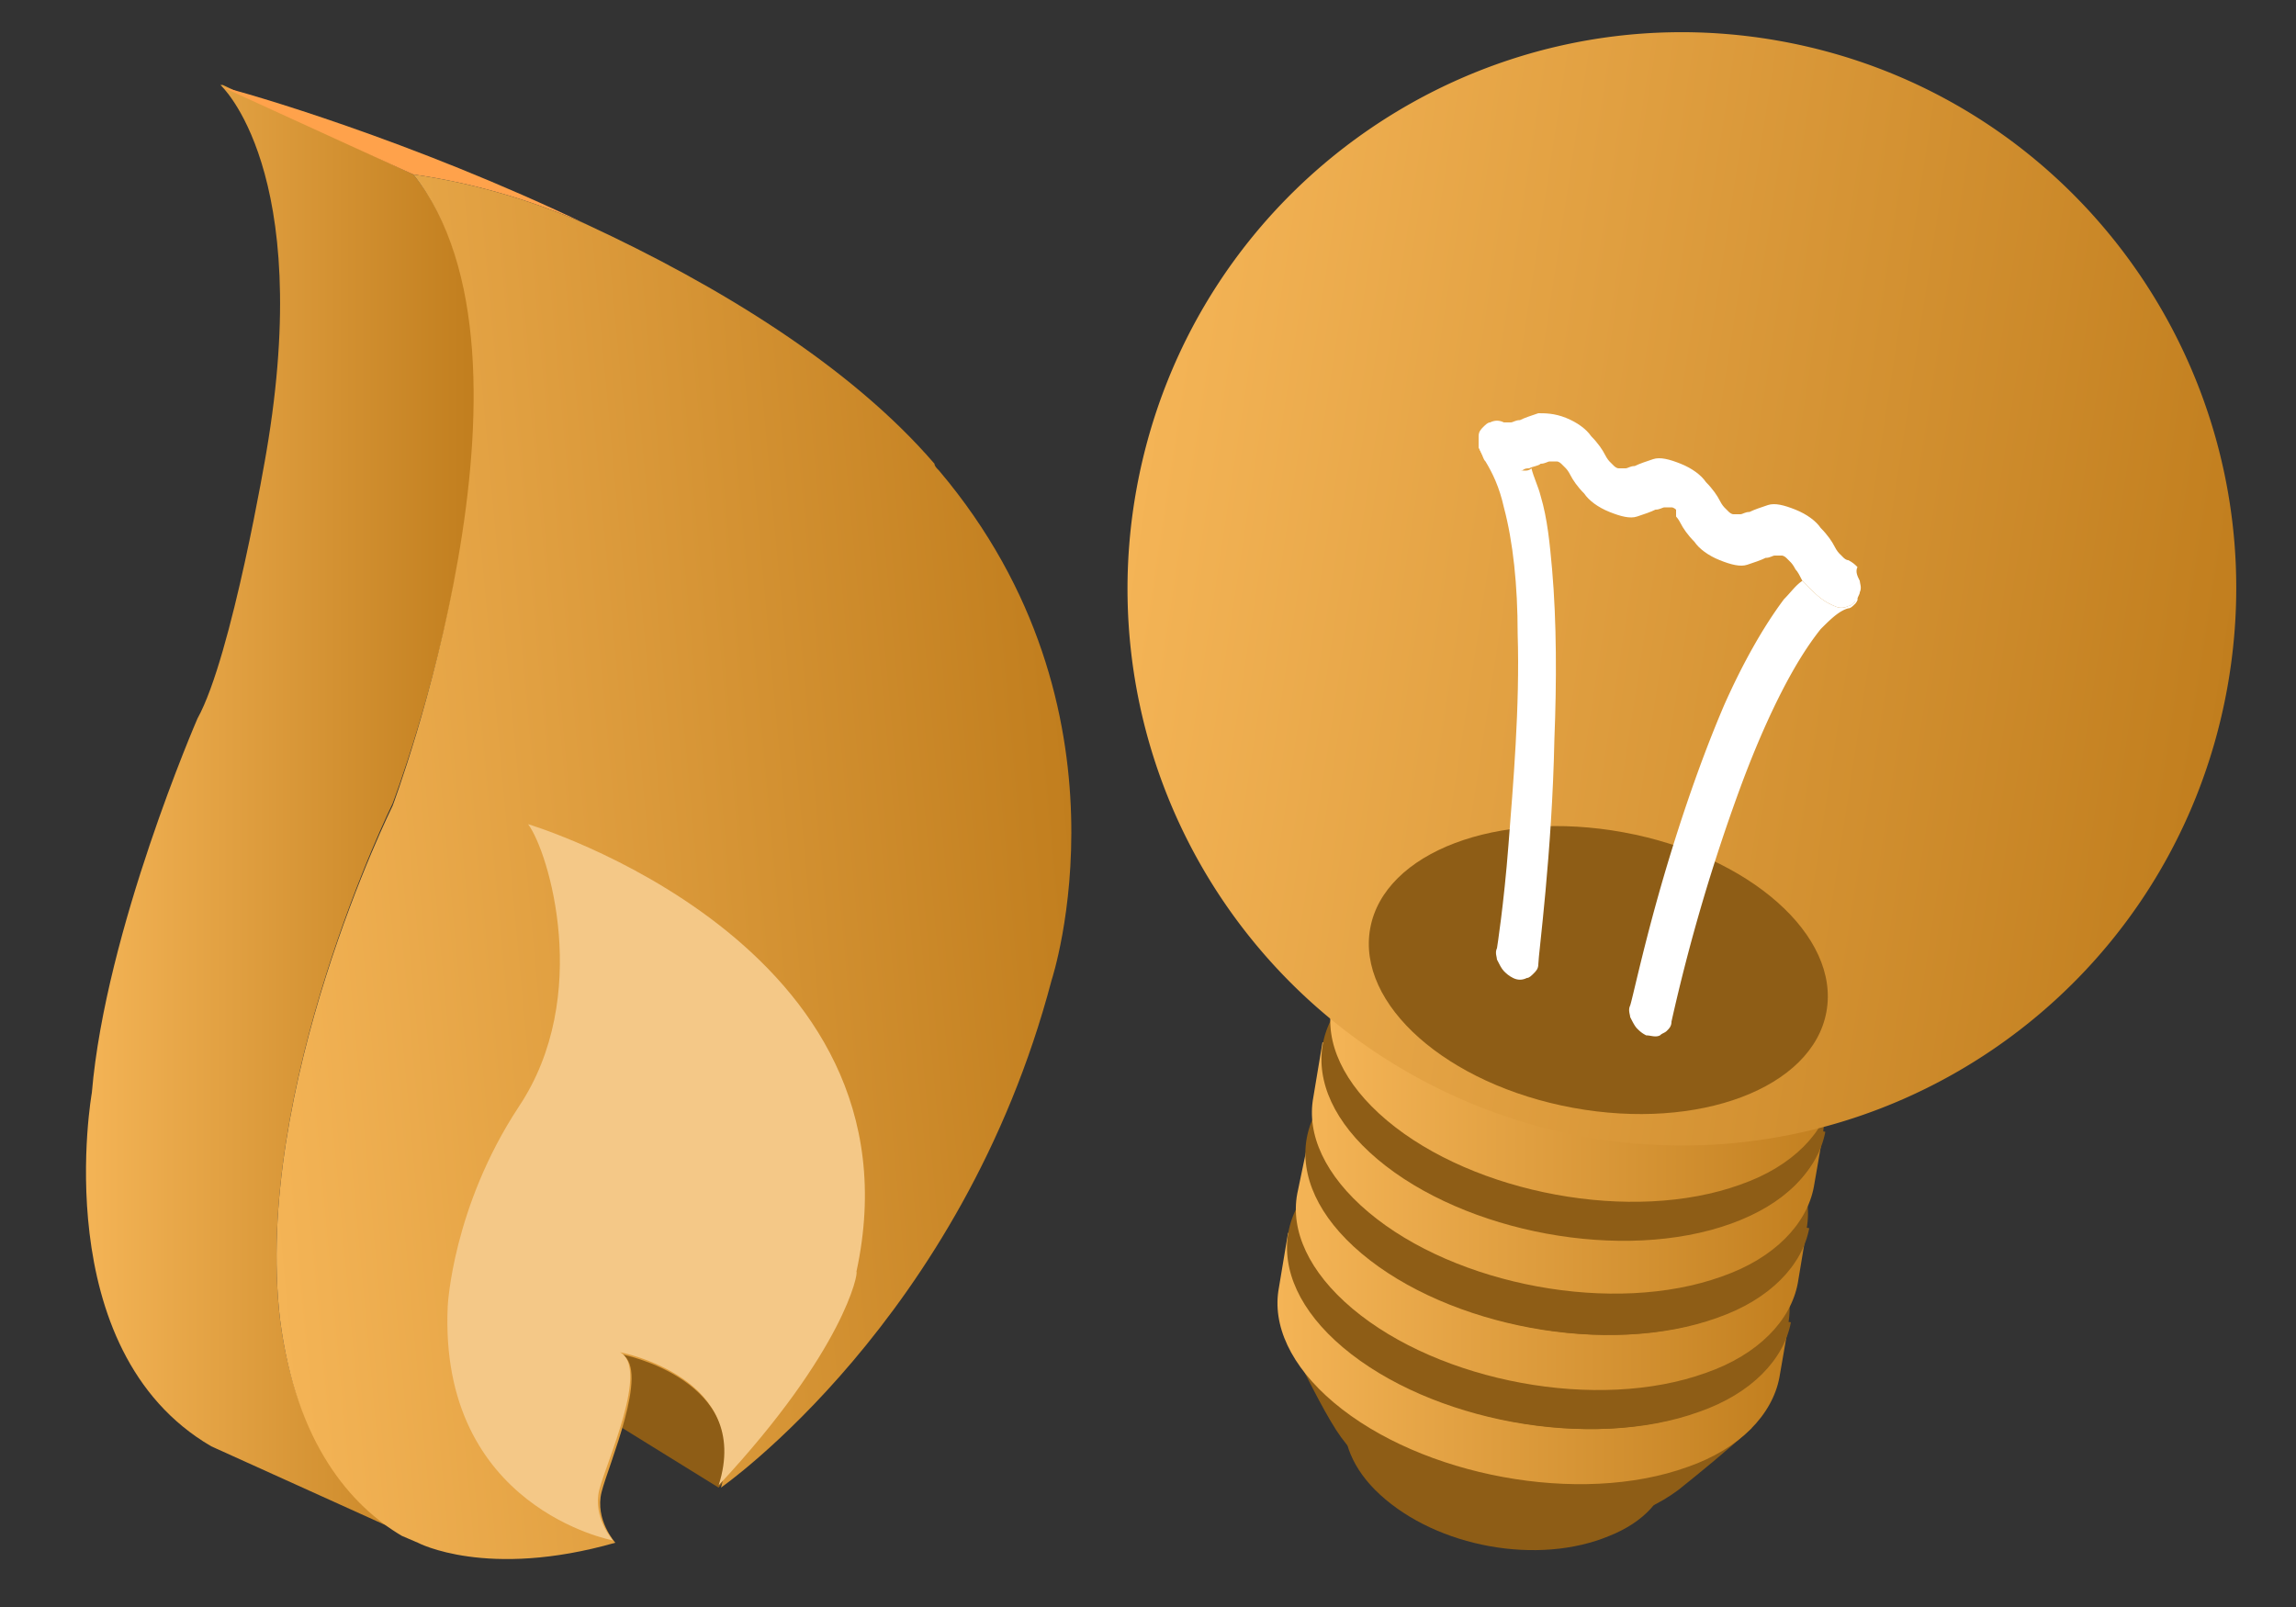 <svg xmlns="http://www.w3.org/2000/svg" viewBox="0 0 100 70"><rect x="0" y="0" width="100" height="70" fill="#333333" stroke="none"/><path fill="#8E5D16" d="M58.8 60.7l-.2.9c-.2 1.1.3 2.4 1.5 3.5 2.5 2.3 6.9 3.1 10 1.8 1.5-.6 2.4-1.6 2.6-2.8l.2-.9-14.1-2.5z"/><path fill="#8E5D16" d="M56.2 58.6c.7 1.3 1.3 2.6 2 3.7 1.1 1.7 3.1 3.1 5.4 3.7.5.1 1 .3 1.6.3.5.1 1.1.2 1.6.2 2.4.2 4.7-.4 6.3-1.6 1-.8 2.1-1.7 3.2-2.7l-20.1-3.6z"/><linearGradient id="a" gradientUnits="userSpaceOnUse" x1="55.69" y1="58.1" x2="77.91" y2="58.1"><stop offset="0" stop-color="#f4b456"/><stop offset="1" stop-color="#c17e1e"/></linearGradient><path fill="url(#a)" d="M77.9 57.7l-.9-.2c-.4-.8-1.1-1.7-2-2.4-3.8-3.2-10.7-4.5-15.4-2.8-1.1.4-2 1-2.7 1.6l-.8-.2-.4 2.4c-.3 1.6.5 3.4 2.4 5 3.8 3.2 10.7 4.5 15.4 2.8 2.3-.8 3.7-2.3 4-3.9l.4-2.3z"/><path fill="#8E5D16" d="M75.5 52.6c-3.8-3.2-10.7-4.5-15.4-2.8s-5.4 5.7-1.6 8.9c3.8 3.2 10.7 4.5 15.4 2.8 4.7-1.7 5.4-5.6 1.6-8.9"/><path fill="#4C4C4C" d="M75 52.4c-3.5-3-9.9-4.2-14.2-2.6-4.3 1.6-5 5.2-1.5 8.2 3.5 3 9.9 4.2 14.2 2.6 4.3-1.5 5-5.2 1.5-8.2"/><path fill="#8E5D16" d="M56.2 53.7c-.3 1.6.5 3.4 2.4 5 3.8 3.2 10.7 4.5 15.4 2.8 2.3-.8 3.7-2.3 4-3.9"/><linearGradient id="b" gradientUnits="userSpaceOnUse" x1="56.45" y1="53.98" x2="78.67" y2="53.98"><stop offset="0" stop-color="#f4b456"/><stop offset="1" stop-color="#c17e1e"/></linearGradient><path fill="url(#b)" d="M78.7 53.5l-.9-.2c-.4-.8-1.1-1.7-2-2.4-3.8-3.2-10.7-4.5-15.4-2.8-1.1.4-2 1-2.7 1.6l-.7-.1-.5 2.4c-.3 1.6.5 3.4 2.4 5 3.8 3.2 10.7 4.5 15.4 2.8 2.3-.8 3.7-2.3 4-3.9l.4-2.4z"/><path fill="#8E5D16" d="M76.3 48.5c-3.8-3.2-10.7-4.5-15.4-2.8-4.7 1.7-5.4 5.7-1.6 8.9 3.8 3.2 10.7 4.5 15.4 2.8 4.7-1.7 5.4-5.7 1.6-8.9"/><path fill="#4C4C4C" d="M75.7 48.3c-3.5-3-9.9-4.2-14.2-2.6-4.3 1.6-5 5.2-1.5 8.2 3.5 3 9.9 4.2 14.2 2.6 4.4-1.5 5-5.2 1.5-8.2"/><path fill="#8E5D16" d="M57 49.6c-.3 1.6.5 3.4 2.4 5 3.8 3.2 10.7 4.5 15.4 2.8 2.3-.8 3.7-2.3 4-3.9"/><linearGradient id="c" gradientUnits="userSpaceOnUse" x1="57.2" y1="49.87" x2="79.42" y2="49.87"><stop offset="0" stop-color="#f4b456"/><stop offset="1" stop-color="#c17e1e"/></linearGradient><path fill="url(#c)" d="M79.4 49.4l-.9-.2c-.4-.8-1.1-1.7-2-2.4-3.8-3.2-10.7-4.5-15.4-2.8-1.1.4-2 1-2.7 1.6l-.8-.2-.4 2.4c-.3 1.6.5 3.4 2.4 5 3.8 3.2 10.7 4.5 15.4 2.8 2.3-.8 3.7-2.3 4-3.9l.4-2.3z"/><path fill="#8E5D16" d="M77 44.4c-3.8-3.2-10.7-4.5-15.4-2.8-4.7 1.7-5.4 5.7-1.6 8.9 3.8 3.2 10.7 4.5 15.4 2.8 4.7-1.7 5.4-5.7 1.6-8.9"/><path fill="#4C4C4C" d="M76.5 44.2c-3.5-3-9.9-4.2-14.2-2.6-4.3 1.6-5 5.2-1.5 8.2 3.5 3 9.9 4.2 14.2 2.6 4.3-1.6 5-5.2 1.5-8.2"/><path fill="#8E5D16" d="M57.7 45.4c-.3 1.6.5 3.4 2.4 5 3.8 3.2 10.7 4.5 15.4 2.8 2.3-.8 3.7-2.3 4-3.9"/><linearGradient id="d" gradientUnits="userSpaceOnUse" x1="57.96" y1="45.75" x2="80.18" y2="45.75"><stop offset="0" stop-color="#f4b456"/><stop offset="1" stop-color="#c17e1e"/></linearGradient><path fill="url(#d)" d="M80.2 45.3l-.9-.2c-.4-.8-1.1-1.7-2-2.4-3.8-3.2-10.7-4.5-15.4-2.8-1.1.4-2 1-2.7 1.6l-.8-.2-.4 2.5c-.3 1.6.5 3.4 2.4 5 3.8 3.2 10.7 4.5 15.4 2.8 2.3-.8 3.7-2.3 4-3.9l.4-2.4z"/><path fill="#E4E4E4" d="M76.3 40.4c-3.1-2.6-8.7-3.7-12.5-2.3-3.8 1.4-4.4 4.6-1.3 7.3C65.6 48 71.2 49 75 47.6c3.8-1.3 4.4-4.6 1.3-7.2"/><linearGradient id="e" gradientUnits="userSpaceOnUse" x1="46.96" y1="19.54" x2="95.25" y2="19.54" gradientTransform="rotate(8.74 32.25 36.83)"><stop offset="0" stop-color="#f4b456"/><stop offset="1" stop-color="#c17e1e"/></linearGradient><path fill="url(#e)" d="M97 30c-2.4 13.2-15 21.9-28.1 19.5a24.27 24.27 0 01-19.4-28.2C51.9 8.1 64.5-.6 77.6 1.8S99.4 16.8 97 30z"/><ellipse transform="rotate(-79.6 69.58 42.27)" fill="#8E5D16" cx="69.6" cy="42.3" rx="6.1" ry="10.1"/><path fill="#FFF" d="M80.9 26.1c0 .1-.1.2-.1.2-.1.1-.2.2-.3.2-.4.1-.8.5-1.2.9-.4.5-.8 1.1-1.2 1.8-.8 1.4-1.6 3.2-2.3 5.1a80.5 80.5 0 00-3 10.2l-.1-.1.1.1-.1-.1.1.1c0 .2-.1.3-.2.4-.1.1-.2.1-.3.2-.2.1-.4 0-.6 0-.2-.1-.3-.2-.4-.3-.1-.1-.2-.3-.3-.5 0-.1-.1-.3 0-.5.1-.3.5-2.2 1.2-4.7s1.7-5.6 2.9-8.4c.8-1.8 1.7-3.4 2.6-4.6.3-.3.5-.6.8-.8l.3.3c.3.3.6.6 1.1.8.2.1.4.1.6 0 .1 0 .2-.1.4-.3-.1.1 0 0 0 0z"/><path fill="#FFF" d="M81 25.3c0 .1.1.3 0 .5 0 .1-.1.2-.1.3 0 0 0 .1-.1.1-.1.1-.2.2-.3.2-.2.1-.4.1-.6 0-.5-.2-.8-.5-1.1-.8l-.3-.3c-.1-.2-.2-.4-.3-.5-.1-.2-.2-.3-.2-.3l-.2-.2s-.1-.1-.2-.1h-.2-.1c-.1 0-.2.1-.4.1-.2.1-.5.2-.8.3-.3.1-.7 0-1.2-.2s-.9-.5-1.1-.8c-.3-.3-.5-.6-.6-.8-.1-.2-.2-.3-.2-.3v-.3s-.1-.1-.2-.1h-.2-.1c-.1 0-.2.1-.4.1-.2.1-.5.2-.8.3-.3.1-.7 0-1.2-.2s-.9-.5-1.1-.8c-.3-.3-.5-.6-.6-.8-.1-.2-.2-.3-.2-.3l-.2-.2s-.1-.1-.2-.1H67.5c-.1 0-.2.1-.4.1-.1.1-.3.1-.5.2-.1 0-.2 0-.3.1-.3.1-.7 0-1.2-.2-.2-.1-.3-.2-.4-.3-.1-.1-.2-.3-.3-.5v-.4-.1c0-.2.1-.3.2-.4.1-.1.2-.2.3-.2.2-.1.4-.1.6 0H65.8c.1 0 .2-.1.4-.1.2-.1.5-.2.8-.3.3 0 .7 0 1.2.2s.9.5 1.1.8c.3.3.5.6.6.8.1.2.2.3.2.3l.2.2s.1.1.2.1H70.8c.1 0 .2-.1.4-.1.2-.1.5-.2.8-.3.3-.1.7 0 1.2.2s.9.5 1.1.8c.3.3.5.6.6.8.1.2.2.3.2.3l.2.2s.1.1.2.1H75.8c.1 0 .2-.1.4-.1.2-.1.5-.2.8-.3.3-.1.7 0 1.2.2s.9.5 1.1.8c.3.3.5.6.6.8.1.2.2.3.2.3l.2.2s.1.1.2.1c.2.1.3.2.4.3-.1.2 0 .4.1.6z"/><path fill="#FFF" d="M64.5 19.1v.4c.1.2.2.4.3.5.1.1.3.2.4.3.5.2.9.2 1.2.2.1 0 .2 0 .3-.1.1.4.3.8.4 1.2.3 1 .4 2.1.5 3.2.2 2.3.2 4.9.1 7.4-.1 5-.7 9.4-.7 9.8 0 .2-.1.3-.2.4-.1.1-.2.2-.3.2-.2.1-.4.1-.6 0-.2-.1-.3-.2-.4-.3-.1-.1-.2-.3-.3-.5 0-.1-.1-.3 0-.5 0 0 .3-1.9.5-4.5s.5-6 .4-9.2c0-2.1-.2-4-.6-5.5-.2-.9-.5-1.5-.8-2-.1-.1-.1-.2-.2-.4s-.1-.3 0-.6c0 .1 0 .1 0 0z"/><path fill="#8E5D16" d="M31.3 64.8l-4.2-2.6-1.1-5.5 4.9-.6 3.9 4.2z"/><linearGradient id="f" gradientUnits="userSpaceOnUse" x1="3.68" y1="35.27" x2="20.67" y2="35.27"><stop offset="0" stop-color="#f4b456"/><stop offset="1" stop-color="#c17e1e"/></linearGradient><path fill="url(#f)" d="M12.2 57.5C11 47.4 17.1 35 17.1 35s7.4-19.4.9-27.4L9.7 3.7h-.1s4.1 3.7 2 16c0 0-1.5 8.9-3 11.6 0 0-4 9.2-4.6 16.3 0 0-2 11.2 5.2 15.4l8.4 3.8c-2.2-1.3-4.7-3.9-5.4-9.3z"/><path fill="#FFA24B" d="M25.6 9.8c-7.7-3.7-15-5.8-15.9-6L18 7.6c2.9.4 5.6 1.3 7.6 2.2z"/><linearGradient id="g" gradientUnits="userSpaceOnUse" x1="10.17" y1="42.35" x2="46.53" y2="42.35" gradientTransform="matrix(.996 -.092 .092 .996 -3.54 -2.6)"><stop offset="0" stop-color="#f4b456"/><stop offset="1" stop-color="#c17e1e"/></linearGradient><path fill="url(#g)" d="M40.9 20.5c-.1-.1-.2-.2-.2-.3-3.7-4.3-9.5-7.8-15.1-10.4-2-.9-4.7-1.8-7.6-2.2 6.4 8-.9 27.5-.9 27.5S11 47.4 12.2 57.5c.7 5.4 3.1 8.1 5.3 9.4l.7.3s3 1.6 8.6 0c0 0-.9-1-.6-2.2.3-1.2 2.1-5.3.9-6 0 0 5.7 1.1 4.3 5.8 0 0 10.5-7.3 14.4-22.1 0 0 3.9-11.8-4.9-22.2z"/><path fill="#F4C887" d="M31.3 64.7c1.5-4.7-4.3-5.8-4.3-5.8 1.3.7-.6 4.8-.9 6-.3 1.2.6 2.2.6 2.2s-7.6-1.4-7.2-10.2c0 0 .2-4.3 3.1-8.7 3.2-4.8 1.3-11.1.4-12.3 0 0 17.4 5.2 14.3 19.5.1 0-.5 3.4-6 9.3z"/></svg>